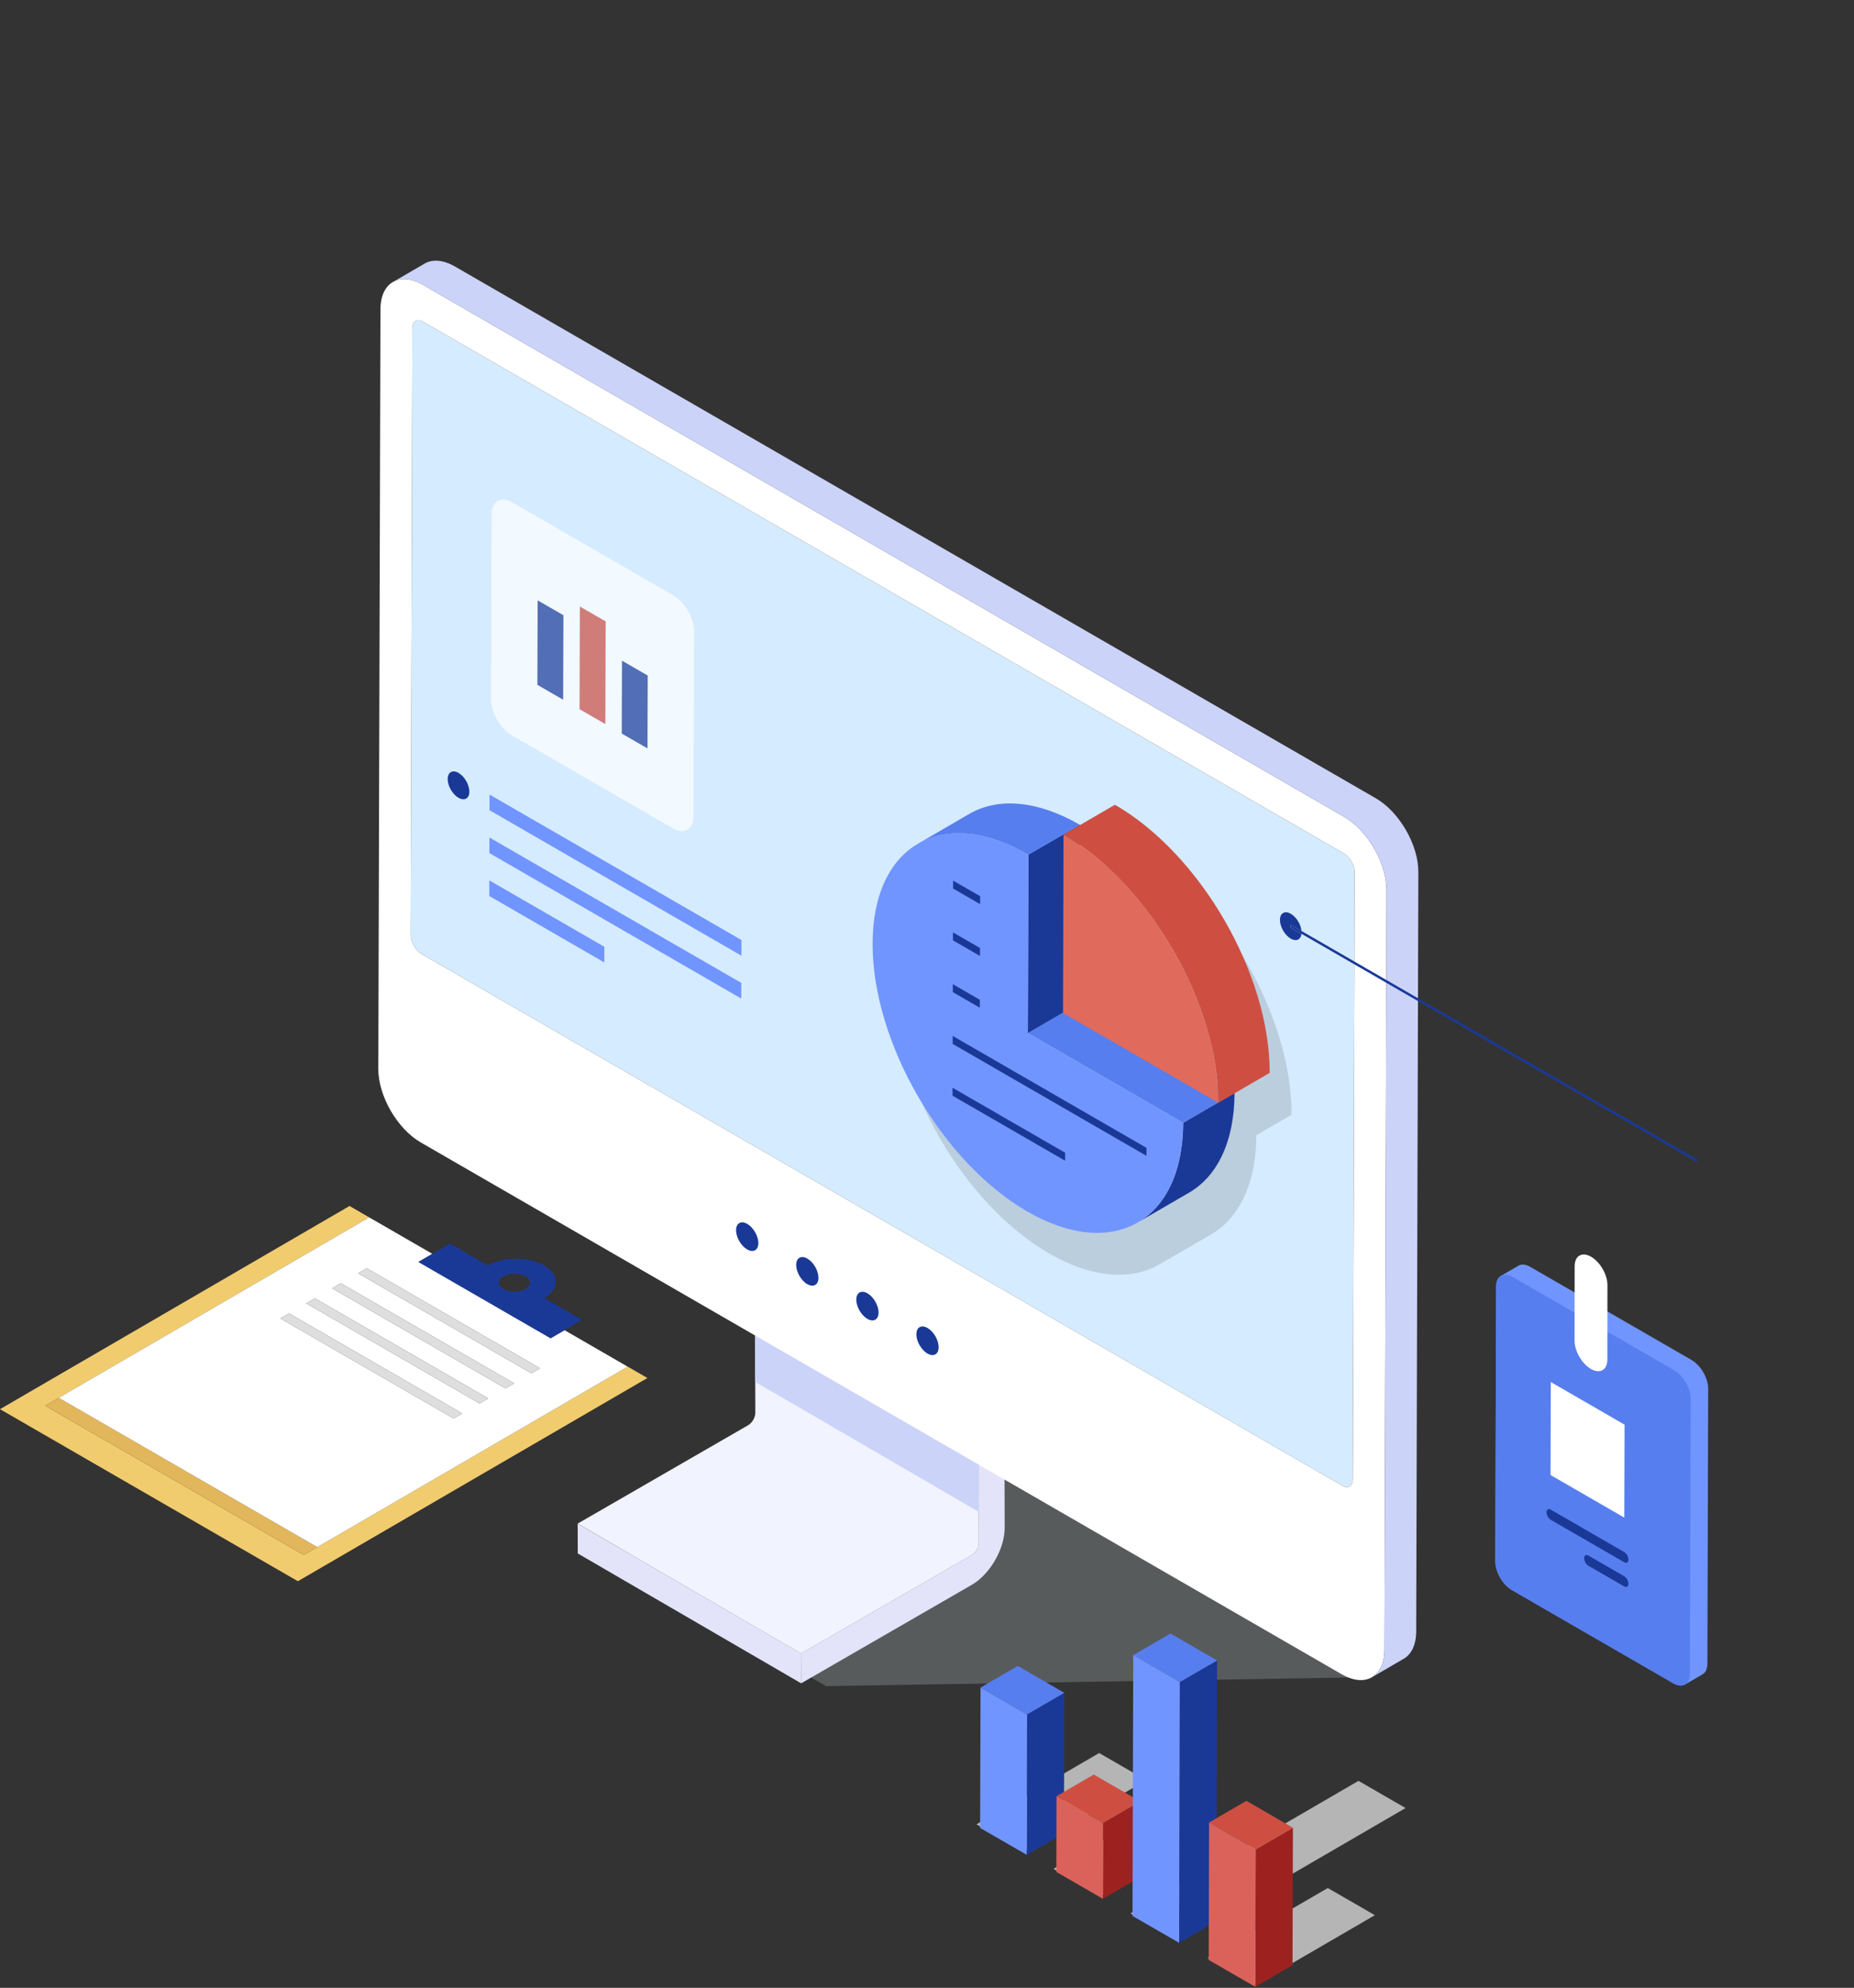 <svg width="570" height="611" viewBox="0 0 570 611" fill="none" xmlns="http://www.w3.org/2000/svg">
<rect x="0" y="0" width="570" height="611" fill="#333333" stroke="none"/>
<g clip-path="url(#clip0_1_2)">
<g style="mix-blend-mode:color-burn" opacity="0.45">
<path d="M413.35 509.94L281.73 421.26L185.94 479.55L254.01 518.25L421.67 515.48" fill="#848C8F"/>
</g>
<path d="M300.73 410.4L232.05 370.47L232.22 434.27C232.22 435.66 231.25 437.34 230.05 438.04L177.6 468.3L246.28 508.23L298.73 477.97C299.93 477.27 300.9 475.59 300.9 474.2L300.73 410.4Z" fill="#F1F3FF"/>
<path d="M300.73 410.4L232.05 370.47L232.19 424.75L300.87 464.66L300.73 410.4Z" fill="#CBD3F9"/>
<path d="M246.32 517.4L177.63 477.48L177.6 468.32L246.29 508.23L246.32 517.4Z" fill="#E3E4F9"/>
<path d="M300.72 410.39L232.03 370.48L240.01 365.87L308.7 405.79L300.72 410.39Z" fill="#7195FF"/>
<path d="M308.71 405.8L308.88 469.6C308.89 476.06 304.36 483.9 298.75 487.13L246.3 517.4L246.27 508.23L298.72 477.97C299.92 477.27 300.89 475.59 300.89 474.2L300.72 410.4L308.7 405.8H308.71Z" fill="#E3E4F9"/>
<path d="M413.19 262.34C414.99 263.38 416.46 265.92 416.45 267.99L415.92 454.74C415.92 456.82 414.44 457.66 412.64 456.62L129.53 293.17C127.73 292.13 126.26 289.59 126.27 287.51L126.8 100.76C126.8 98.69 128.28 97.85 130.09 98.89L413.19 262.34V262.34Z" fill="#D5EBFF"/>
<path d="M413.22 251.04C420.46 255.22 426.31 265.35 426.29 273.67L425.63 507.11C425.61 515.43 419.72 518.78 412.48 514.6L129.37 351.15C122.13 346.97 116.28 336.84 116.31 328.52L116.97 95.08C116.99 86.76 122.88 83.41 130.12 87.59L413.22 251.04ZM415.93 454.74L416.46 267.99C416.46 265.92 415 263.38 413.2 262.34L130.09 98.89C128.28 97.85 126.81 98.69 126.8 100.76L126.27 287.51C126.27 289.59 127.73 292.13 129.53 293.17L412.64 456.62C414.44 457.66 415.92 456.83 415.92 454.74" fill="white"/>
<path d="M422.98 245.36L139.88 81.92C136.24 79.82 132.94 79.62 130.56 81.01C127.3 82.9 124.05 84.79 120.79 86.69C123.17 85.31 126.47 85.5 130.12 87.6L413.22 251.04C420.46 255.22 426.31 265.35 426.29 273.67L425.63 507.11C425.62 511.24 424.16 514.15 421.81 515.52C425.06 513.63 428.32 511.74 431.58 509.84C433.93 508.47 435.39 505.57 435.4 501.44L436.06 268C436.08 259.68 430.23 249.55 422.99 245.37L422.98 245.36Z" fill="#CBD3F9"/>
<path d="M227.95 288.93L150.51 244.22L150.49 249.03L227.93 293.74L227.95 288.93Z" fill="#7195FF"/>
<path d="M227.91 302.11L150.47 257.41L150.46 262.21L227.89 306.92L227.91 302.11Z" fill="#7195FF"/>
<path d="M185.8 291.01L150.43 270.59L150.42 275.4L185.79 295.82L185.8 291.01Z" fill="#7195FF"/>
<g style="mix-blend-mode:color-burn">
<path d="M352.4 547.17L337.93 538.82L300.2 560.74L314.68 569.1L352.4 547.17Z" fill="#B5B5B5"/>
<path d="M358.72 570.95L344.24 562.59L323.89 574.41L338.37 582.78L358.72 570.95Z" fill="#B5B5B5"/>
<path d="M432.14 555.73L417.66 547.37L347.58 588.09L362.06 596.45L432.14 555.73Z" fill="#B5B5B5"/>
<path d="M422.69 588.66L408.22 580.31L371.28 601.77L385.75 610.13L422.69 588.66Z" fill="#B5B5B5"/>
</g>
<path d="M315.77 526.96L327.22 520.31L327.1 563.45L315.65 570.1L315.77 526.96Z" fill="#1A3997"/>
<path d="M301.46 518.7L312.91 512.04L327.22 520.31L315.77 526.96L301.46 518.7Z" fill="#577EEF"/>
<path d="M315.77 526.96L315.65 570.1L301.33 561.84L301.46 518.7L315.77 526.96Z" fill="#7195FF"/>
<path d="M339.14 560.35L350.59 553.7L350.53 576.98L339.07 583.63L339.14 560.35Z" fill="#9D221F"/>
<path d="M324.82 552.09L336.27 545.43L350.59 553.7L339.14 560.35L324.82 552.09Z" fill="#CE4F41"/>
<path d="M339.14 560.35L339.07 583.63L324.76 575.36L324.82 552.09L339.14 560.35Z" fill="#DA625B"/>
<path d="M362.72 517.01L374.18 510.35L373.95 590.49L362.5 597.15L362.72 517.01Z" fill="#1A3997"/>
<path d="M348.41 508.74L359.86 502.09L374.18 510.35L362.72 517.01L348.41 508.74Z" fill="#577EEF"/>
<path d="M362.72 517.01L362.5 597.15L348.18 588.89L348.41 508.74L362.72 517.01Z" fill="#7195FF"/>
<path d="M386.04 568.43L397.5 561.78L397.38 604.02L385.93 610.68L386.04 568.43Z" fill="#9D221F"/>
<path d="M371.73 560.17L383.19 553.51L397.5 561.78L386.04 568.43L371.73 560.17Z" fill="#CE4F41"/>
<path d="M386.04 568.43L385.93 610.68L371.61 602.41L371.73 560.17L386.04 568.43Z" fill="#DA625B"/>
<g style="mix-blend-mode:color-burn" opacity="0.25">
<path d="M397.08 342.64C397.17 312.35 375.86 275.45 349.5 260.23L338.69 266.51V266.38C325.42 258.72 313.4 258.01 304.72 263.05L288.93 272.23C288.93 272.23 288.99 272.2 289.02 272.18C280.4 277.14 275.05 287.75 275 302.85C274.91 333.14 296.22 370.05 322.58 385.27C336.23 393.15 348.56 393.66 357.29 388.12C357.04 388.28 356.8 388.45 356.55 388.59C361.81 385.53 367.08 382.47 372.34 379.41C380.89 374.44 386.19 363.89 386.26 348.91L397.07 342.63L397.08 342.64ZM318 273.02C317.56 272.82 317.14 272.65 316.71 272.46C317.14 272.64 317.57 272.82 318 273.02ZM320.43 274.21C320.06 274.02 319.69 273.85 319.32 273.66C319.69 273.84 320.06 274.01 320.43 274.21ZM304.25 269.14C303.86 269.1 303.48 269.09 303.1 269.07C303.48 269.09 303.86 269.1 304.25 269.14ZM302.13 269.02C301.76 269.02 301.39 269.02 301.03 269.03C301.4 269.03 301.76 269.01 302.13 269.02ZM290.68 271.32C290.39 271.46 290.1 271.61 289.82 271.77C290.11 271.62 290.39 271.46 290.68 271.32ZM300.06 269.05C299.7 269.07 299.36 269.11 299 269.14C299.35 269.11 299.7 269.07 300.06 269.05ZM298.05 269.22C297.71 269.26 297.38 269.33 297.04 269.38C297.38 269.32 297.71 269.26 298.05 269.22ZM296.1 269.53C295.77 269.6 295.45 269.68 295.13 269.76C295.45 269.68 295.77 269.59 296.1 269.53ZM294.22 269.99C293.9 270.08 293.6 270.19 293.29 270.29C293.6 270.19 293.91 270.08 294.22 269.99ZM292.41 270.58C292.1 270.69 291.81 270.83 291.51 270.96C291.81 270.83 292.1 270.7 292.41 270.58ZM305.23 269.25C305.62 269.3 306.02 269.34 306.42 269.4C306.02 269.34 305.63 269.3 305.23 269.25ZM315.59 271.98C315.14 271.8 314.71 271.65 314.27 271.49C314.71 271.65 315.15 271.8 315.59 271.98ZM313.23 271.1C312.79 270.95 312.36 270.83 311.92 270.69C312.35 270.82 312.79 270.95 313.23 271.1ZM310.91 270.38C310.49 270.26 310.07 270.17 309.65 270.06C310.07 270.16 310.48 270.26 310.91 270.38ZM308.64 269.81C308.23 269.72 307.83 269.66 307.42 269.58C307.82 269.65 308.23 269.72 308.64 269.81ZM358.02 387.64C358.29 387.46 358.55 387.25 358.81 387.05C358.55 387.25 358.29 387.46 358.02 387.64ZM359.52 386.51C359.78 386.3 360.02 386.07 360.27 385.85C360.02 386.07 359.77 386.3 359.52 386.51ZM360.94 385.26C361.19 385.02 361.42 384.77 361.65 384.52C361.41 384.77 361.18 385.02 360.94 385.26ZM370.39 360.75C370.43 359.84 370.46 358.92 370.46 357.97C370.46 358.91 370.43 359.84 370.39 360.75ZM362.27 383.88C362.5 383.62 362.72 383.34 362.94 383.07C362.72 383.34 362.5 383.62 362.27 383.88ZM363.51 382.37C363.73 382.08 363.93 381.77 364.14 381.48C363.93 381.78 363.73 382.09 363.51 382.37ZM364.66 380.74C364.87 380.43 365.06 380.09 365.25 379.76C365.06 380.09 364.87 380.42 364.66 380.74ZM365.72 378.99C365.91 378.65 366.08 378.29 366.26 377.95C366.08 378.3 365.91 378.66 365.72 378.99ZM366.68 377.11C366.85 376.75 367 376.37 367.16 376C367 376.37 366.85 376.75 366.68 377.11ZM367.54 375.12C367.69 374.73 367.83 374.33 367.96 373.93C367.82 374.33 367.69 374.73 367.54 375.12ZM368.29 373.01C368.42 372.6 368.54 372.17 368.66 371.74C368.54 372.16 368.42 372.59 368.29 373.01ZM368.94 370.78C369.05 370.35 369.14 369.9 369.25 369.46C369.15 369.9 369.06 370.35 368.94 370.78ZM369.48 368.44C369.57 367.98 369.64 367.51 369.72 367.04C369.64 367.51 369.57 367.98 369.48 368.44ZM369.9 365.99C369.97 365.49 370.03 364.97 370.09 364.46C370.03 364.97 369.98 365.49 369.9 365.99ZM370.21 363.43C370.27 362.86 370.3 362.26 370.34 361.67C370.3 362.26 370.27 362.85 370.21 363.43Z" fill="#6D7679"/>
</g>
<path d="M365.62 366.55C360.36 369.61 355.09 372.67 349.83 375.73C358.4 370.75 363.71 360.16 363.76 345.11L379.55 335.93C379.51 350.98 374.19 361.57 365.62 366.55Z" fill="#1A3997"/>
<path d="M316.02 317.54L331.81 308.37L379.55 335.93L363.76 345.11L316.02 317.54Z" fill="#577EEF"/>
<path d="M316.17 262.68L331.97 253.5L331.81 308.37L316.02 317.54L316.17 262.68Z" fill="#1A3997"/>
<path d="M316.17 262.68L316.01 317.54L363.75 345.1C363.66 375.39 342.22 387.62 315.85 372.39C289.49 357.17 268.18 320.27 268.27 289.97C268.36 259.67 289.8 247.45 316.17 262.67V262.68Z" fill="#7195FF"/>
<path d="M282.2 259.35L297.99 250.17C306.67 245.13 318.69 245.84 331.96 253.5L316.17 262.68C302.9 255.02 290.88 254.31 282.2 259.35V259.35Z" fill="#577EEF"/>
<path d="M326.98 256.53L342.78 247.35C369.14 262.57 390.45 299.47 390.36 329.76L374.57 338.94C374.66 308.66 353.35 271.75 326.99 256.53H326.98Z" fill="#CE4F41"/>
<path d="M326.98 256.53C353.35 271.75 374.65 308.66 374.56 338.94L326.82 311.38L326.97 256.53H326.98Z" fill="#E06A5B"/>
<g opacity="0.7">
<path d="M199.07 230.03L191.16 225.46L191.22 203.07L199.13 207.64L199.07 230.03M173.13 215.06L165.22 210.49L165.29 184.54L173.2 189.11L173.13 215.07M186.1 222.56L178.18 217.99L178.27 186.44L186.19 191.01L186.1 222.56ZM157.54 154.43C154.01 152.39 151.15 154.03 151.13 158.08L150.97 214.97C150.96 219.02 153.81 223.96 157.33 225.99L206.83 254.57C210.36 256.61 213.22 254.97 213.24 250.92L213.4 194.03C213.41 189.98 210.56 185.04 207.03 183.01L157.53 154.43" fill="white"/>
<path d="M191.23 203.07L199.13 207.64L199.07 230.03L191.16 225.47L191.23 203.07Z" fill="#1A3997"/>
<path d="M178.28 186.43L186.2 191L186.11 222.55L178.19 217.98L178.28 186.43Z" fill="#CE4F41"/>
<path d="M165.3 184.54L173.21 189.1L173.13 215.06L165.22 210.49L165.3 184.54Z" fill="#1A3997"/>
</g>
<path d="M199.04 423.55L193 420.06L97.55 475.53L93.38 477.95L13.9 432.07L109.35 376.6L113.52 374.18L107.46 370.68L0 433.13L91.58 486.01L199.04 423.55Z" fill="#F1CC6E"/>
<path d="M109.35 376.6L13.9 432.07L93.38 477.95L97.55 475.53L18.07 429.64L109.35 376.6Z" fill="#E2B65B"/>
<path d="M86.18 405.23L88.84 403.69L142.12 434.45L139.46 435.99L86.18 405.23ZM94.15 400.6L96.81 399.06L150.09 429.82L147.43 431.36L94.15 400.6ZM102.12 395.97L104.78 394.43L158.06 425.19L155.4 426.73L102.12 395.97ZM110.09 391.34L112.75 389.8L166.03 420.56L163.37 422.1L110.09 391.34ZM192.99 420.07L173.56 408.85L169.29 411.33L128.66 387.87L132.93 385.39L113.51 374.18L109.34 376.6L18.07 429.64L97.55 475.53L192.99 420.06" fill="white"/>
<path d="M154.78 396.23C152.9 395.15 152.89 393.39 154.76 392.3C156.63 391.22 159.67 391.21 161.54 392.3C163.42 393.38 163.43 395.15 161.56 396.23C159.69 397.32 156.65 397.31 154.77 396.23M167.27 388.96C162.49 386.2 154.75 386.2 149.99 388.96L138.34 382.24L132.92 385.39L128.65 387.87L169.28 411.33L173.55 408.85L178.97 405.7L167.32 398.98C172.08 396.21 172.05 391.74 167.26 388.97" fill="#1A3997"/>
<path d="M166.03 420.56L112.75 389.79L110.09 391.34L163.37 422.1L166.03 420.56Z" fill="#DEDEDE"/>
<path d="M158.06 425.19L104.78 394.43L102.13 395.97L155.4 426.73L158.06 425.19Z" fill="#DEDEDE"/>
<path d="M150.09 429.82L96.81 399.06L94.15 400.6L147.43 431.36L150.09 429.82Z" fill="#DEDEDE"/>
<path d="M142.12 434.45L88.84 403.69L86.18 405.23L139.46 436L142.12 434.45Z" fill="#DEDEDE"/>
<path d="M301.34 275.46L293.03 270.67V273.11L301.33 277.9L301.34 275.46Z" fill="#1A3997"/>
<path d="M301.29 291.38L292.99 286.59L292.98 289.03L301.29 293.83V291.38Z" fill="#1A3997"/>
<path d="M301.25 307.3L292.94 302.5V304.94L301.24 309.74L301.25 307.3Z" fill="#1A3997"/>
<path d="M352.48 352.81L292.9 318.41L292.89 320.86L352.47 355.26L352.48 352.81Z" fill="#1A3997"/>
<path d="M327.48 354.32L292.85 334.33V336.78L327.47 356.77L327.48 354.32Z" fill="#1A3997"/>
<path d="M520.1 418.04L470.45 389.38C469.04 388.56 467.76 388.49 466.83 389.03C466.38 389.29 465.94 389.55 465.49 389.81C464.86 390.17 464.24 390.54 463.61 390.9C463.16 391.16 462.72 391.42 462.27 391.68C462.11 391.77 461.89 391.9 461.73 391.99C461.65 392.03 461.54 392.1 461.46 392.14H461.47C460.55 392.66 459.98 393.79 459.97 395.39L459.73 479.94C459.73 483.17 462 487.1 464.8 488.72L514.45 517.39C516.07 518.32 517.5 518.26 518.43 517.45C518.31 517.55 518.2 517.67 518.07 517.75C519.86 516.71 521.65 515.67 523.44 514.63C524.35 514.1 524.92 512.97 524.93 511.37L525.17 426.82C525.17 423.6 522.91 419.67 520.1 418.05V418.04ZM462.23 391.85C462.09 391.88 461.97 391.94 461.83 391.99C461.96 391.94 462.08 391.87 462.23 391.85ZM462.69 391.83C462.83 391.83 462.95 391.8 463.1 391.81C462.96 391.8 462.83 391.83 462.69 391.83ZM463.71 391.94C463.83 391.97 463.93 391.97 464.05 392.02C463.93 391.98 463.82 391.97 463.71 391.94ZM518.69 517.24C518.81 517.11 518.9 516.93 518.99 516.77C518.89 516.93 518.8 517.1 518.69 517.24ZM519.46 515.6C519.53 515.26 519.56 514.89 519.56 514.48C519.56 514.88 519.52 515.25 519.46 515.6ZM519.16 516.52C519.26 516.32 519.32 516.08 519.38 515.84C519.32 516.08 519.26 516.32 519.16 516.52Z" fill="#7195FF"/>
<path d="M514.73 421.16C517.54 422.78 519.81 426.71 519.8 429.93L519.56 514.48C519.56 517.71 517.27 519.01 514.46 517.39L464.81 488.72C462.01 487.1 459.73 483.17 459.74 479.94L459.98 395.39C459.98 392.17 462.28 390.88 465.08 392.5L514.73 421.17V421.16Z" fill="#577EEF"/>
<path d="M489.17 386.27C486.39 384.67 484.13 385.96 484.12 389.16L484.09 412.07C484.09 415.27 486.33 419.16 489.11 420.77C491.9 422.38 494.16 421.09 494.17 417.9L494.2 394.99C494.2 391.78 491.96 387.89 489.17 386.28" fill="white"/>
<path d="M499.46 437.89L476.78 424.79L476.7 453.37L499.38 466.46L499.46 437.89Z" fill="white"/>
<path d="M488.4 478.16C487.65 477.72 487.03 478.07 487.03 478.93C487.03 479.8 487.64 480.85 488.39 481.29L499.29 487.58C500.04 488.02 500.65 487.66 500.65 486.8C500.65 485.94 500.05 484.89 499.29 484.45L488.39 478.16M476.83 464.03C476.08 463.6 475.47 463.95 475.46 464.81C475.46 465.68 476.07 466.73 476.82 467.17L499.31 480.15C500.06 480.59 500.67 480.23 500.67 479.37C500.67 478.51 500.07 477.46 499.31 477.02L476.83 464.04" fill="#1A3997"/>
<path d="M285.17 408.18C287.06 409.27 288.58 411.91 288.58 414.08C288.58 416.26 287.03 417.12 285.15 416.04C283.26 414.95 281.73 412.31 281.73 410.13C281.73 407.95 283.27 407.09 285.17 408.18" fill="#1A3997"/>
<path d="M266.7 397.52C268.58 398.61 270.11 401.24 270.11 403.42C270.11 405.6 268.57 406.46 266.68 405.38C264.79 404.28 263.26 401.65 263.26 399.47C263.26 397.29 264.8 396.43 266.7 397.52" fill="#1A3997"/>
<path d="M248.21 386.84C250.11 387.94 251.63 390.57 251.63 392.75C251.63 394.92 250.09 395.79 248.19 394.7C246.3 393.61 244.78 390.97 244.78 388.8C244.78 386.62 246.33 385.76 248.21 386.84" fill="#1A3997"/>
<path d="M229.73 376.17C231.62 377.26 233.15 379.9 233.15 382.08C233.15 384.25 231.61 385.12 229.71 384.03C227.82 382.94 226.29 380.3 226.3 378.13C226.3 375.96 227.84 375.09 229.73 376.18" fill="#1A3997"/>
<path d="M396.85 280.86C395.01 279.8 393.52 280.65 393.51 282.76C393.51 284.87 394.99 287.44 396.82 288.5C398.53 289.49 399.94 288.82 400.13 287.02L396.83 285.11V284.24L400.14 286.15C399.96 284.14 398.55 281.85 396.85 280.86" fill="#1A3997"/>
<path d="M521.78 356.38L400.14 286.15L396.84 284.24V285.11L400.14 287.02L521.78 357.25V356.38Z" fill="#1A3997"/>
<path d="M140.98 237.57C142.81 238.63 144.3 241.2 144.3 243.31C144.3 245.43 142.8 246.27 140.96 245.21C139.12 244.15 137.63 241.58 137.64 239.46C137.64 237.34 139.14 236.5 140.99 237.56" fill="#1A3997"/>
</g>
<defs>
<clipPath id="clip0_1_2">
<rect width="569.18" height="610.68" fill="white"/>
</clipPath>
</defs>
</svg>
